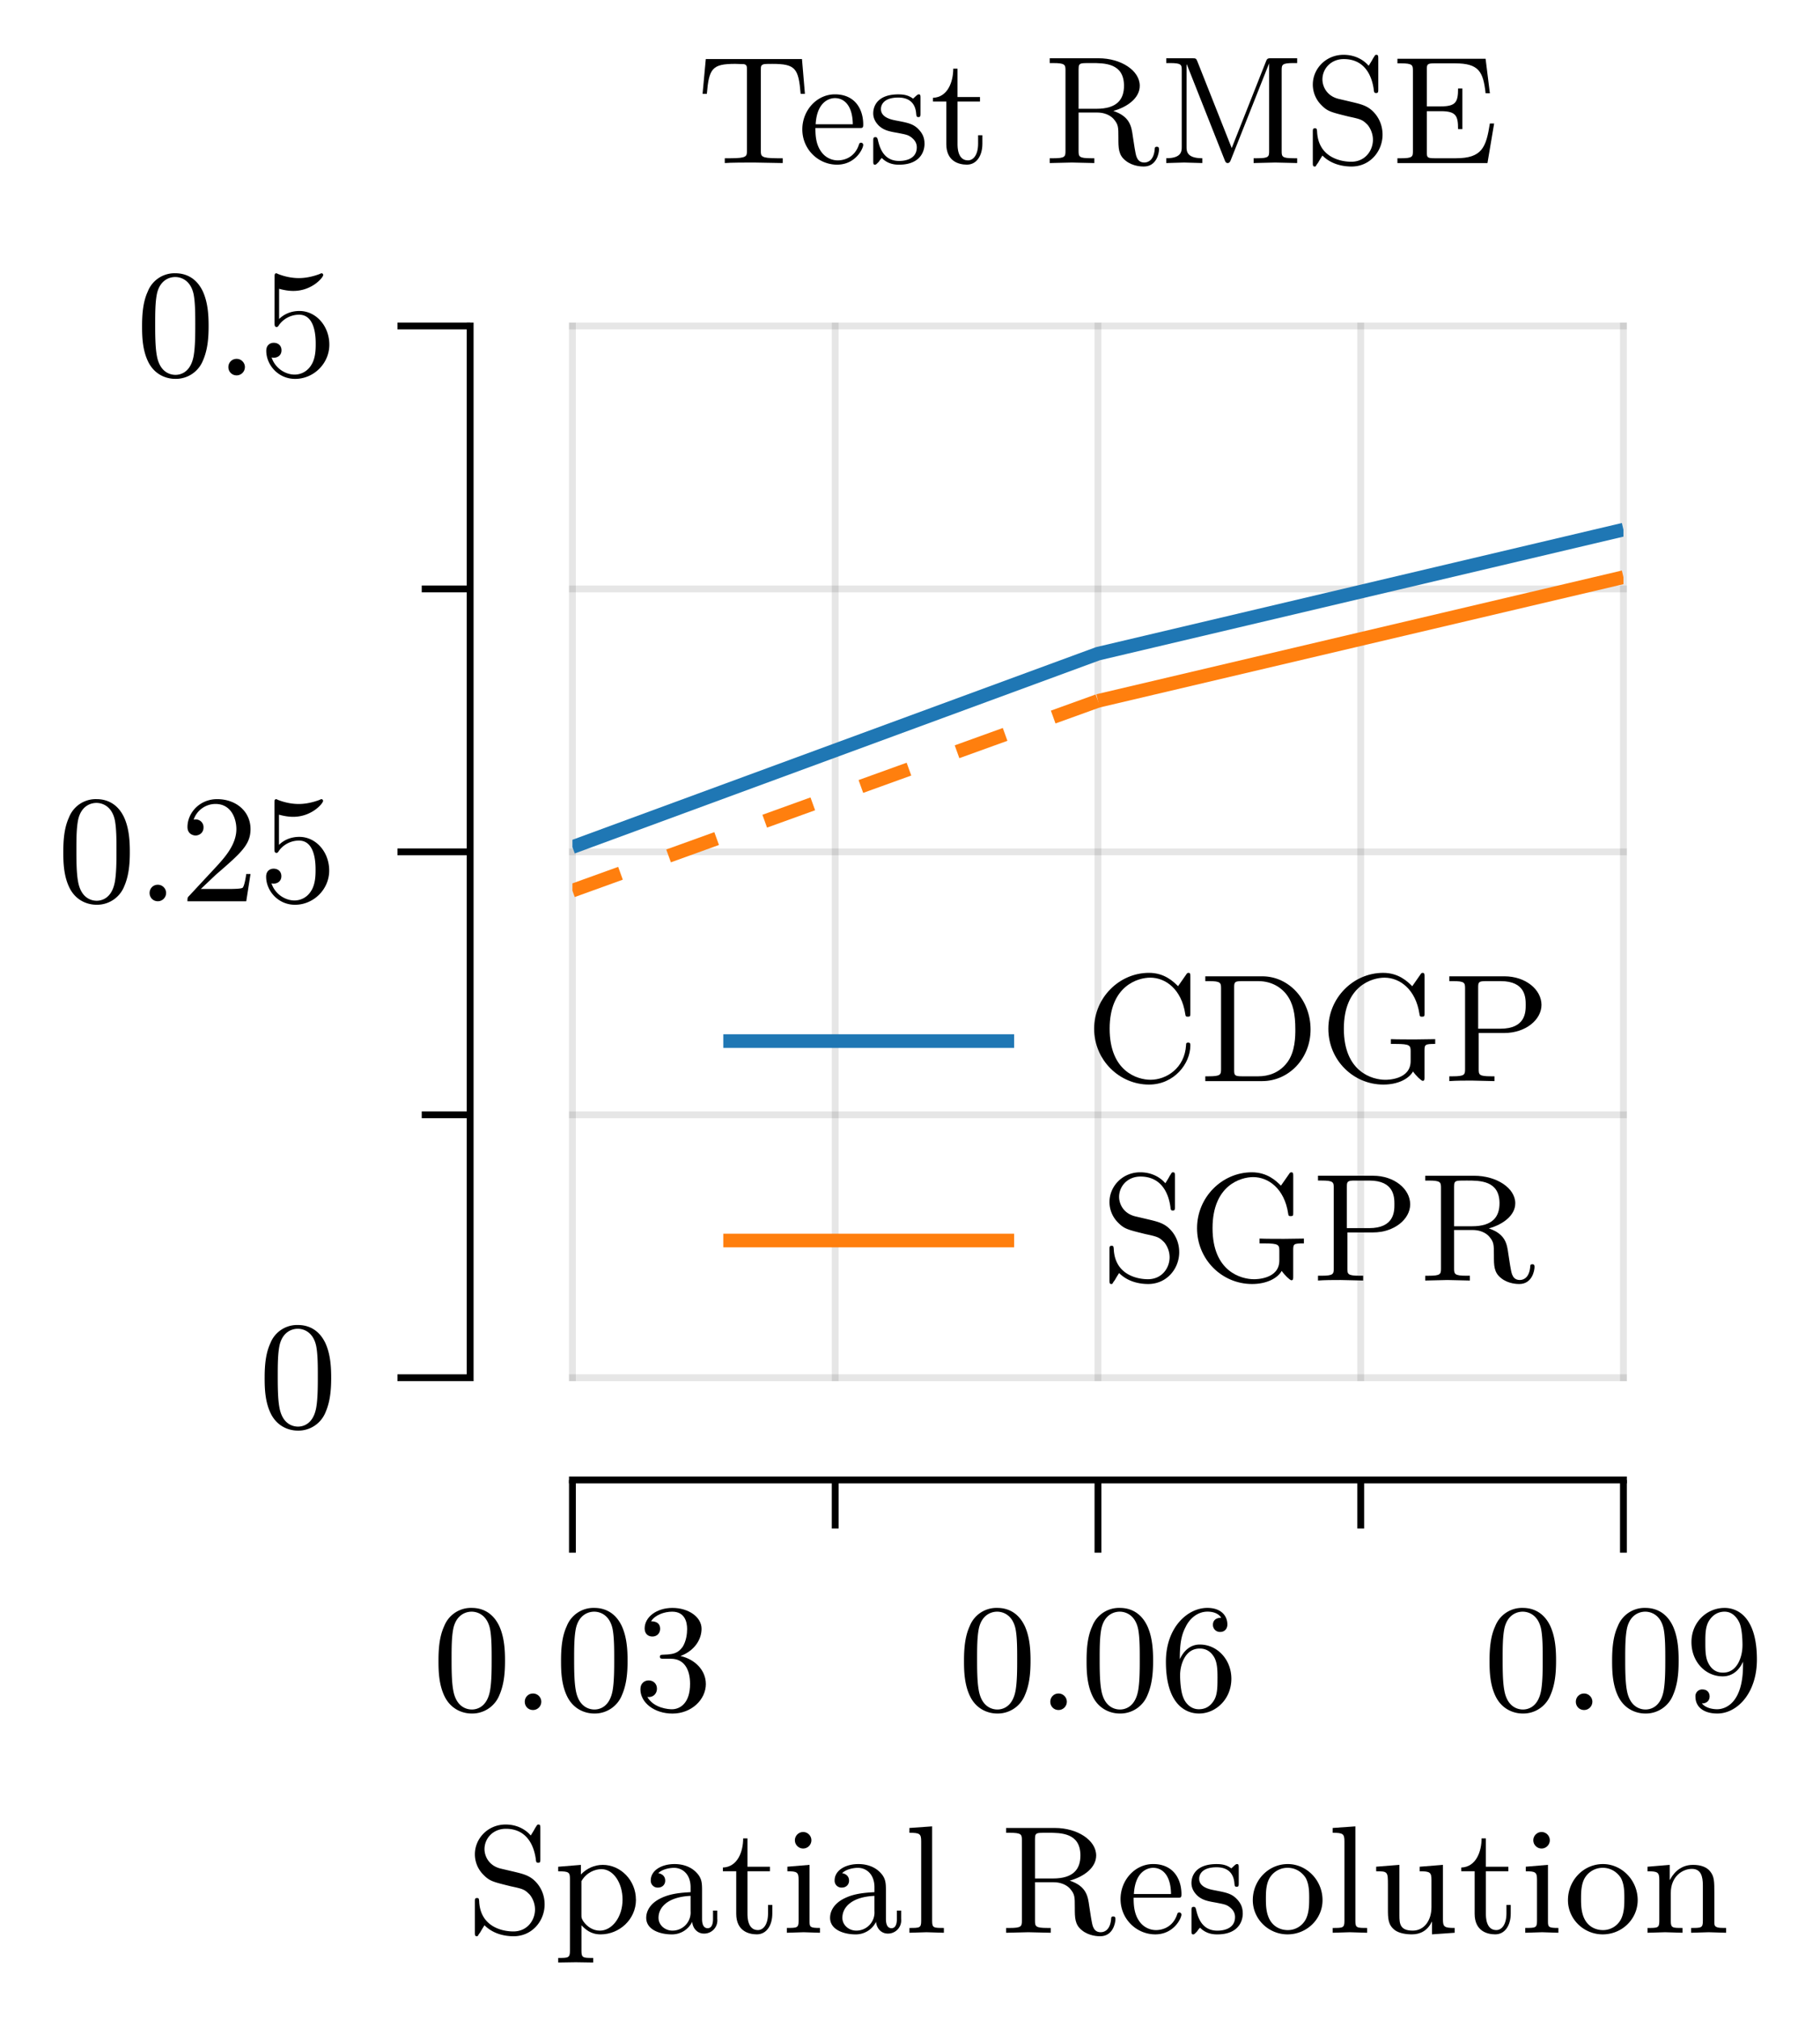 <svg xmlns="http://www.w3.org/2000/svg" xmlns:xlink="http://www.w3.org/1999/xlink" width="425.6" height="472" viewBox="0 0 319.2 354" xmlns:v="https://vecta.io/nano"><style><![CDATA[.B{overflow:visible}.C{stroke:none}.D{stroke-miterlimit:10}.E{fill:none}.F{stroke-width:.797}.G{fill:rgb(0%,0%,0%)}.H{stroke:rgb(0%,0%,0%)}.I{stroke:rgb(100%,49.799%,5.489%)}.J{stroke-linecap:square}.K{stroke-opacity:.1}.L{stroke:rgb(12.16%,46.669%,70.589%)}]]></style><defs><symbol id="A" class="B"><path d="M4.25-2.875c0-.594-.031-1.375-.344-2.047-.406-.844-1.078-1.047-1.594-1.047A1.68 1.68 0 0 0 .688-4.891C.406-4.281.359-3.547.359-2.875c0 .594.016 1.453.406 2.172.422.75 1.125.906 1.531.906A1.71 1.71 0 0 0 3.922-.875c.266-.609.328-1.281.328-2zm-.781-.109c0 .563 0 1.313-.094 1.844C3.188-.109 2.531-.031 2.313-.031c-.281 0-.922-.125-1.094-1.141-.094-.516-.094-1.297-.094-1.812 0-.609 0-1.312.109-1.812.188-.797.75-.953 1.063-.953.344 0 .906.188 1.078 1.016.094.484.094 1.188.094 1.75zm0 0" class="C"/></symbol><symbol id="B" class="B"><path d="M1.766-.484c0-.266-.219-.484-.484-.484C1-.969.797-.75.797-.484S1 0 1.281 0c.266 0 .484-.219.484-.484zm0 0" class="C"/></symbol><symbol id="C" class="B"><path d="M4.219-1.531c0-.781-.625-1.437-1.484-1.625.828-.312 1.234-.969 1.234-1.594 0-.687-.766-1.219-1.703-1.219-.922 0-1.625.531-1.625 1.203 0 .297.188.469.453.469s.453-.187.453-.453c0-.312-.219-.437-.531-.437.234-.375.781-.562 1.234-.562.734 0 .875.594.875 1.016 0 .266-.047.703-.266 1.047-.281.391-.594.406-.859.438l-.312.016c-.078 0-.156.016-.156.109 0 .125.078.125.234.125h.406c.781 0 1.125.625 1.125 1.469 0 1.156-.609 1.484-1.062 1.484-.172 0-1.047-.047-1.437-.719.313.047.563-.172.563-.484 0-.297-.219-.484-.484-.484-.219 0-.484.141-.484.516 0 .797.828 1.422 1.875 1.422 1.109 0 1.953-.812 1.953-1.734zm0 0" class="C"/></symbol><symbol id="D" class="B"><path d="M4.219-1.828c0-1.125-.828-2-1.844-2-.531 0-.922.328-1.172.859 0-.922.094-1.422.344-1.891.172-.375.609-.891 1.281-.891.172 0 .594.031.797.359-.328 0-.484.172-.484.406a.41.41 0 0 0 .422.422c.25 0 .422-.172.422-.437 0-.5-.359-.969-1.172-.969-1.156 0-2.422 1.141-2.422 3.141C.391-.406 1.484.203 2.328.203c.984 0 1.891-.844 1.891-2.031zm-.812 0c0 .422 0 .875-.172 1.203-.281.516-.672.578-.922.578-.516 0-.812-.422-.906-.687-.172-.406-.187-1.156-.187-1.297 0-.594.281-1.562 1.141-1.562.141 0 .578 0 .875.547.172.344.172.781.172 1.219zm0 0" class="C"/></symbol><symbol id="E" class="B"><path d="M4.219-2.953c0-2.422-1.078-3.016-1.891-3.016-1.031 0-1.937.828-1.937 2 0 1.141.813 2 1.828 2 .656 0 1.016-.469 1.188-.859v.203c0 2.188-1 2.578-1.516 2.578-.203 0-.656-.047-.891-.344h.031c.078.016.422-.047.422-.406 0-.234-.156-.406-.406-.406a.39.39 0 0 0-.422.422c0 .594.469.984 1.281.984 1.156 0 2.313-1.187 2.313-3.156zm-.844-.828c0 .656-.297 1.594-1.125 1.594-.156 0-.594 0-.875-.562-.172-.328-.172-.781-.172-1.203 0-.437 0-.875.188-1.219.266-.453.625-.578.938-.578.609 0 .859.625.891.703.125.344.156.891.156 1.266zm0 0" class="C"/></symbol><symbol id="F" class="B"><path d="M4.594-1.656c0-.516-.187-.906-.391-1.172-.391-.5-.797-.594-1.375-.734l-.797-.187c-.719-.172-.953-.75-.953-1.141 0-.609.484-1.187 1.25-1.187 1.156 0 1.625.875 1.75 1.766.016.172.031.219.141.219.125 0 .125-.062.125-.25v-1.734c0-.172 0-.25-.109-.25-.062 0-.078.016-.141.125-.109.156-.016.047-.312.516-.156-.187-.625-.641-1.469-.641-1.047 0-1.797.828-1.797 1.734a1.69 1.69 0 0 0 .469 1.172c.391.406.563.438 1.625.703.734.156.813.188 1.109.484 0 0 .313.344.313.875 0 .609-.437 1.281-1.266 1.281-.687 0-1.937-.297-2-1.766C.75-1.984.75-2.031.641-2.031c-.125 0-.125.063-.125.25v1.734c0 .172 0 .25.109.25C.688.203.688.188.75.078c.125-.156.031-.047.328-.516.547.547 1.266.641 1.703.641 1.094 0 1.813-.906 1.813-1.859zm0 0" class="C"/></symbol><symbol id="G" class="B"><path d="M4.813-1.937c0-1.125-.891-2.031-1.937-2.031-.484 0-.937.203-1.281.563v-.562l-1.328.109v.266c.641 0 .688.063.688.453v4.188c0 .422-.094.422-.687.422v.266l1.031-.016 1.016.016v-.266c-.594 0-.687 0-.687-.422V-.437c.234.234.531.531 1.125.531 1.078 0 2.063-.859 2.063-2.031zm-.781 0c0 1.016-.609 1.813-1.328 1.813-.406 0-.75-.234-.969-.547-.109-.187-.109-.203-.109-.375v-1.969c.297-.516.797-.703 1.172-.703.703 0 1.234.813 1.234 1.781zm0 0" class="C"/></symbol><symbol id="H" class="B"><path d="M4.453-.797v-.5h-.25v.484c0 .109 0 .547-.312.547-.328 0-.328-.422-.328-.562v-1.578c0-.516 0-.812-.406-1.187-.328-.297-.766-.422-1.203-.422-.766 0-1.391.375-1.391.953a.4.4 0 0 0 .422.422c.25 0 .422-.172.422-.406 0-.391-.406-.437-.406-.437.234-.234.672-.312.922-.312.469 0 .969.344.969 1.141v.281c-.484.031-1.156.063-1.75.359C.5-1.703.297-1.234.297-.875c0 .734.875.969 1.469.969a1.31 1.31 0 0 0 1.219-.734c.031.375.297.688.688.688a.77.77 0 0 0 .781-.844zm-1.562-.469A1.06 1.06 0 0 1 1.828-.125c-.422 0-.812-.312-.812-.75 0-.594.516-1.219 1.875-1.281zm0 0" class="C"/></symbol><symbol id="I" class="B"><path d="M3.063-1.109v-.516h-.25v.484c0 .672-.281.984-.594.984-.609 0-.609-.781-.609-.953v-2.484h1.313v-.266H1.609v-1.656h-.25c0 .75-.312 1.672-1.187 1.703v.219h.781v2.484c0 1 .719 1.203 1.203 1.203.594 0 .906-.562.906-1.203zm0 0" class="C"/></symbol><symbol id="J" class="B"><path d="M2.266 0v-.281c-.578 0-.609-.047-.609-.391v-3.297l-1.297.109v.266c.578 0 .656.063.656.5v2.406c0 .406-.094.406-.687.406V0l.984-.031.953.031zm-.5-5.406c0-.266-.219-.484-.484-.484s-.484.219-.484.484.219.484.484.484.484-.219.484-.484zm0 0" class="C"/></symbol><symbol id="K" class="B"><path d="M2.344 0v-.281c-.594 0-.687 0-.687-.406v-5.531l-1.328.094v.281c.609 0 .688.063.688.5v4.656c0 .406-.094.406-.687.406V0l1-.031L2.344 0zm0 0" class="C"/></symbol><symbol id="L" class="B"><path d="M6.75-.797c0-.062 0-.156-.125-.156S6.5-.875 6.5-.812c-.047.578-.328.781-.609.781S5.5-.203 5.438-.359c-.078-.203-.156-.812-.219-1.203-.078-.562-.156-1.156-1.141-1.484.844-.234 1.547-.766 1.547-1.469 0-.891-1.094-1.609-2.406-1.609H.359v.281h.203c.688 0 .719.094.719.422v4.719c0 .328-.031.422-.719.422H.359V0l1.297-.031L2.969 0v-.281h-.203c-.687 0-.719-.094-.719-.422v-2.25h1.078c.656 0 .938.344.969.375.281.328.281.469.281 1.109 0 .594 0 1 .422 1.328.422.344.969.344 1.063.344.75 0 .891-.781.891-1zM4.703-4.516c0 .781-.391 1.344-1.609 1.344H2.047v-2.312c0-.234.031-.312.203-.344.078-.016.359-.016.547-.016.766 0 1.906 0 1.906 1.328zm0 0" class="C"/></symbol><symbol id="M" class="B"><path d="M3.828-1.062c0-.062-.047-.125-.125-.125-.094 0-.109.063-.125.109-.297.906-1.109.922-1.234.922a1.19 1.19 0 0 1-1-.547c-.297-.437-.312-.969-.312-1.344h2.563c.188 0 .234 0 .234-.203 0-.922-.5-1.766-1.656-1.766-1.062 0-1.906.938-1.906 2.047 0 1.172.938 2.063 2.031 2.063s1.531-.953 1.531-1.156zm-.609-1.203H1.047c.078-1.391.875-1.531 1.125-1.531.5 0 1.031.375 1.047 1.531zm0 0" class="C"/></symbol><symbol id="N" class="B"><path d="M3.313-1.141c0-.406-.172-.656-.375-.859-.297-.297-.625-.359-1.281-.484-.234-.047-.891-.156-.891-.672 0-.281.203-.672 1.016-.672.969 0 1.031.75 1.047.969.016.109.016.172.125.172.125 0 .125-.062.125-.234v-.859c0-.156 0-.234-.094-.234-.047 0-.062 0-.187.109-.016.016-.094.094-.156.141-.266-.203-.547-.25-.859-.25-1.187 0-1.469.656-1.469 1.109 0 .281.125.516.328.719.297.281.641.344 1.094.422.469.094.609.109.813.266.094.078.313.25.313.578 0 .797-.906.797-1.031.797-.906 0-1.141-.766-1.25-1.25-.031-.094-.047-.141-.141-.141-.125 0-.125.078-.125.234v1.141c0 .156 0 .234.094.234.063 0 .063 0 .234-.172a1.18 1.18 0 0 1 .172-.219c.375.375.797.391 1.016.391 1.109 0 1.484-.641 1.484-1.234zm0 0" class="C"/></symbol><symbol id="O" class="B"><path d="M4.344-1.906c0-1.172-.937-2.109-2.031-2.109-1.141 0-2.047.953-2.047 2.109 0 1.109.922 2 2.031 2 1.141 0 2.047-.906 2.047-2zm-.781-.078c0 .328 0 .844-.219 1.234a1.18 1.18 0 0 1-1.031.594c-.453 0-.828-.219-1.031-.562-.234-.391-.25-.859-.25-1.266 0-.344 0-.844.219-1.219a1.22 1.22 0 0 1 1.047-.594c.516 0 .875.297 1.063.594.203.375.203.828.203 1.219zm0 0" class="C"/></symbol><symbol id="P" class="B"><path d="M4.906 0v-.281c-.609 0-.687-.062-.687-.5v-3.187l-1.359.109v.266c.609 0 .688.063.688.516V-1.5c0 .797-.437 1.375-1.094 1.375-.734 0-.781-.391-.781-.875v-2.969l-1.359.109v.266c.688 0 .688.031.688.828v1.344c0 .594 0 .969.422 1.281.25.172.625.234.984.234.469 0 .906-.203 1.156-.734h.016v.734zm0 0" class="C"/></symbol><symbol id="Q" class="B"><path d="M4.906 0v-.281c-.453 0-.687 0-.687-.281v-1.719c0-.734 0-1-.25-1.312-.203-.25-.547-.375-1-.375-.828 0-1.219.625-1.344.875h-.016v-.875l-1.297.109v.266c.609 0 .688.063.688.516v2.391c0 .406-.094.406-.687.406V0l1.031-.031L2.359 0v-.281c-.594 0-.687 0-.687-.406v-1.641c0-.953.672-1.406 1.234-1.406.531 0 .641.438.641.969v2.078c0 .406-.094.406-.687.406V0l1.031-.031L4.906 0zm0 0" class="C"/></symbol><symbol id="R" class="B"><path d="M6.313-4.047l-.172-2.031H.516L.328-4.047h.25c.125-1.484.313-1.75 1.656-1.75l.516.016c.172.047.172.125.172.359v4.703c0 .313 0 .438-.937.438h-.359V0c.328-.031 1.313-.031 1.703-.031L5.016 0v-.281h-.344c-.937 0-.937-.125-.937-.437v-4.703c0-.234 0-.312.188-.359.094-.016.328-.016.484-.016 1.359 0 1.531.266 1.656 1.75zm0 0" class="C"/></symbol><symbol id="S" class="B"><path d="M8.047 0v-.281h-.203c-.687 0-.703-.094-.703-.422v-4.719c0-.328.016-.422.703-.422h.203v-.281h-1.5c-.187 0-.25 0-.312.156L4.219-.875l-2-5.047c-.078-.187-.078-.203-.328-.203h-1.5v.281h.203c.688 0 .703.094.703.422v4.469c0 .25 0 .672-.906.672V0l1.047-.031L2.5 0v-.281c-.922 0-.922-.422-.922-.672V-5.75l.016-.016L3.797-.203c.047.125.078.203.188.203.094 0 .141-.078.172-.156l2.25-5.672v5.125c0 .328-.016.422-.703.422H5.5V0l1.266-.031L8.047 0zm0 0" class="C"/></symbol><symbol id="T" class="B"><path d="M6-2.312h-.25C5.531-.922 5.297-.281 3.766-.281H2.5c-.422 0-.437-.062-.437-.359v-2.391h.828c.891 0 1 .281 1 1.047h.25v-2.375h-.25c0 .766-.109 1.047-1 1.047h-.828v-2.141c0-.312.016-.375.438-.375h1.203c1.406 0 1.656.484 1.797 1.75h.25L5.5-6.094H.344v.266h.203c.688 0 .703.109.703.438v4.688c0 .328-.016.422-.703.422H.344V0h5.266zm0 0" class="C"/></symbol><symbol id="U" class="B"><path d="M6.141-2.078c0-.094 0-.172-.125-.172s-.125.063-.125.141C5.813-.75 4.734-.078 3.813-.078c-.766 0-2.391-.484-2.391-2.984s1.641-2.984 2.375-2.984c.891 0 1.828.672 2.047 2.125.016.125.031.156.141.156.156 0 .156-.031.156-.219v-2.109c0-.156 0-.234-.109-.234-.062 0-.094.031-.141.109l-.469.672c-.281-.281-.797-.781-1.703-.781-1.734 0-3.203 1.453-3.203 3.266C.516-1.219 2 .203 3.719.203c1.484 0 2.422-1.234 2.422-2.281zm0 0" class="C"/></symbol><symbol id="V" class="B"><path d="M6.516-3.016c0-1.703-1.234-3.109-2.828-3.109H.359v.281h.203c.688 0 .719.094.719.422v4.719c0 .328-.031.422-.719.422H.359V0h3.328C5.25 0 6.516-1.328 6.516-3.016zm-.891 0c0 .375 0 1.313-.484 1.938-.469.609-1.109.797-1.672.797H2.5c-.422 0-.453-.062-.453-.359v-4.844c0-.297.031-.359.453-.359h.953c.875 0 1.406.453 1.656.781.391.516.516 1.156.516 2.047zm0 0" class="C"/></symbol><symbol id="W" class="B"><path d="M6.766-2.172v-.281l-1.156.016c-.344 0-1.109 0-1.437-.016v.281h.297c.828 0 .859.094.859.438v.563c0 1.094-1.359 1.094-1.484 1.094-.734 0-2.422-.437-2.422-2.984 0-2.5 1.641-2.984 2.375-2.984.891 0 1.828.672 2.047 2.125.016.125.031.156.141.156.156 0 .156-.031.156-.219v-2.109c0-.156 0-.234-.109-.234-.062 0-.094.031-.141.109l-.469.672c-.281-.281-.797-.781-1.703-.781-1.734 0-3.203 1.453-3.203 3.266C.516-1.234 1.969.203 3.734.203c.844 0 1.484-.328 1.734-.766.156.234.484.547.563.547.109 0 .109-.078.109-.219v-1.547c0-.359.031-.391.625-.391zm0 0" class="C"/></symbol><symbol id="X" class="B"><path d="M5.75-4.453c0-.891-.922-1.672-2.172-1.672H.359v.281h.203c.688 0 .719.094.719.422v4.719c0 .328-.031.422-.719.422H.359V0c.406-.031.906-.031 1.313-.031L3 0v-.281h-.203c-.703 0-.719-.094-.719-.422v-2.109h1.5c1.25 0 2.172-.781 2.172-1.641zm-.922 0c0 .406 0 1.391-1.484 1.391H2.047v-2.422c0-.297.031-.359.453-.359h.859c1.469 0 1.469.984 1.469 1.391zm0 0" class="C"/></symbol><symbol id="Y" class="B"><path d="M4.25-2.875c0-.594-.031-1.375-.344-2.047-.406-.844-1.078-1.047-1.594-1.047A1.68 1.68 0 0 0 .688-4.891C.406-4.281.359-3.547.359-2.875c0 .594.016 1.453.406 2.172.422.75 1.125.906 1.531.906A1.71 1.71 0 0 0 3.922-.875c.266-.609.328-1.281.328-2zM2.313-.031c-.281 0-.922-.125-1.094-1.141-.094-.516-.094-1.297-.094-1.812 0-.609 0-1.312.109-1.812.188-.797.75-.953 1.063-.953.344 0 .906.188 1.078 1.016.094.484.094 1.188.094 1.75s0 1.313-.094 1.844C3.188-.109 2.531-.031 2.313-.031zm0 0" class="C"/></symbol><symbol id="Z" class="B"><path d="M4.141-1.594h-.25c-.016.125-.094.656-.203.797-.062.078-.672.078-.859.078H1.234l.891-.844c1.469-1.266 2.016-1.75 2.016-2.656 0-1.031-.844-1.75-1.953-1.75-1.031 0-1.734.813-1.734 1.625 0 .453.391.5.469.5.203 0 .469-.141.469-.469a.45.45 0 0 0-.469-.469c-.047 0-.062 0-.109.016a1.35 1.35 0 0 1 1.281-.922c.906 0 1.219.844 1.219 1.469 0 .906-.687 1.656-1.109 2.125L.563-.328C.453-.219.453-.203.453 0h3.438zm0 0" class="C"/></symbol><symbol id="a" class="B"><path d="M.938-3.094c0 .156 0 .266.125.266.063 0 .094-.047.141-.125a1.45 1.45 0 0 1 1.172-.594c.969 0 .969 1.391.969 1.703 0 .281 0 .844-.266 1.25-.234.375-.609.547-.969.547-.516 0-1.125-.344-1.344-1 .016 0 .063.016.125.016.188 0 .453-.109.453-.437 0-.281-.203-.437-.453-.437-.187 0-.437.109-.437.469 0 .813.688 1.641 1.688 1.641 1.078 0 2-.891 2-2 0-1.078-.766-1.969-1.75-1.969-.422 0-.859.141-1.187.469v-1.766c.281.078.563.125.828.125 1.109 0 1.75-.797 1.75-.922 0-.078-.047-.109-.094-.109-.016 0-.031 0-.125.047-.422.156-.828.234-1.203.234-.391 0-.797-.078-1.203-.234-.094-.047-.109-.047-.109-.047-.109 0-.109.078-.109.234zm0 0" class="C"/></symbol><symbol id="b" class="B"><path d="M1.766-.484c0-.266-.219-.484-.484-.484C1-.969.797-.75.797-.484S1 0 1.281 0c.266 0 .484-.219.484-.484zm0 0" class="C"/></symbol><clipPath id="c"><path d="M33.453 19.02h61.465V61H33.453zm0 0"/></clipPath><clipPath id="d"><path d="M52 22h42.918v31H52zm0 0"/></clipPath><clipPath id="e"><path d="M33.453 29H76v35H33.453zm0 0"/></clipPath></defs><g transform="matrix(2.999 0 0 2.999 .068 .098)"><g stroke-width=".399" class="E D H"><g class="J K"><path d="M48.82 80.488V19.02m30.734 61.469V19.02M33.453 80.488V19.02m30.734 61.469V19.02m30.73 61.469V19.02"/><path d="M33.453 65.121h61.465M33.453 34.387h61.465M33.453 80.488h61.465M33.453 49.754h61.465M33.453 19.02h61.465"/></g><path d="M48.82 89.301v-2.836m30.734 2.836v-2.836m-46.101 4.25v-4.25m30.734 4.25v-4.25m30.73 4.25v-4.25M24.641 65.121h2.832m-2.832-30.734h2.832m-4.25 46.101h4.25m-4.25-30.734h4.25m-4.25-30.734h4.25"/><path d="M33.453 86.465h61.465m-67.445-5.977V19.02" class="J"/></g><g class="G"><use xlink:href="#A" x="25.261" y="99.91"/><use xlink:href="#B" x="29.868" y="99.91"/><use xlink:href="#A" x="32.428" y="99.91"/><use xlink:href="#C" x="37.036" y="99.91"/><use xlink:href="#A" x="55.994" y="99.91"/><use xlink:href="#B" x="60.602" y="99.91"/><use xlink:href="#A" x="63.162" y="99.91"/><use xlink:href="#D" x="67.77" y="99.91"/><use xlink:href="#A" x="86.728" y="99.91"/><use xlink:href="#B" x="91.336" y="99.91"/><use xlink:href="#A" x="93.896" y="99.91"/><use xlink:href="#E" x="98.504" y="99.91"/><use xlink:href="#Y" x="15.095" y="83.376"/><use xlink:href="#Y" x="3.32" y="52.642"/><use xlink:href="#b" x="7.927" y="52.642"/><use xlink:href="#Z" x="10.487" y="52.642"/><use xlink:href="#a" x="15.087" y="52.642"/><use xlink:href="#Y" x="7.927" y="21.907"/><use xlink:href="#b" x="12.535" y="21.907"/><use xlink:href="#a" x="15.095" y="21.907"/></g><g clip-path="url(#c)" class="D E F L"><path d="M33.453 49.473l30.734-11.301 30.73-7.25"/></g><g clip-path="url(#d)" class="D E F I"><path d="M64.188 40.93l30.73-7.23"/></g><g clip-path="url(#e)" class="D E F I"><path d="M33.453 52.02l30.734-11.09" stroke-dasharray="2.989,2.989"/></g><g class="G"><use xlink:href="#F" x="27.233" y="112.927"/><use xlink:href="#G" x="32.353" y="112.927"/><use xlink:href="#H" x="37.472" y="112.927"/><use xlink:href="#I" x="42.08" y="112.927"/><use xlink:href="#J" x="45.664" y="112.927"/><use xlink:href="#H" x="48.224" y="112.927"/><use xlink:href="#K" x="52.832" y="112.927"/><use xlink:href="#L" x="58.458" y="112.927"/><use xlink:href="#M" x="65.241" y="112.927"/><use xlink:href="#N" x="69.341" y="112.927"/><use xlink:href="#O" x="72.976" y="112.927"/><use xlink:href="#K" x="77.584" y="112.927"/><use xlink:href="#P" x="80.143" y="112.927"/><use xlink:href="#I" x="85.263" y="112.927"/><use xlink:href="#J" x="88.847" y="112.927"/><use xlink:href="#O" x="91.407" y="112.927"/><use xlink:href="#Q" x="96.015" y="112.927"/><use xlink:href="#R" x="40.737" y="9.497"/><use xlink:href="#M" x="46.631" y="9.497"/><use xlink:href="#N" x="50.73" y="9.497"/><use xlink:href="#I" x="54.365" y="9.497"/><use xlink:href="#L" x="61.007" y="9.497"/><use xlink:href="#S" x="67.79" y="9.497"/><use xlink:href="#F" x="76.236" y="9.497"/><use xlink:href="#T" x="81.356" y="9.497"/></g><path d="M42.277 60.813h17.008" class="D E F L"/><g class="G"><use xlink:href="#U" x="63.449" y="63.152"/><use xlink:href="#V" x="70.105" y="63.152"/><use xlink:href="#W" x="77.144" y="63.152"/><use xlink:href="#X" x="84.375" y="63.152"/></g><path d="M42.277 72.469h17.008" class="D E F I"/><g class="G"><use xlink:href="#F" x="64.345" y="74.808"/><use xlink:href="#W" x="69.465" y="74.808"/><use xlink:href="#X" x="76.696" y="74.808"/><use xlink:href="#L" x="82.967" y="74.808"/></g></g></svg>
